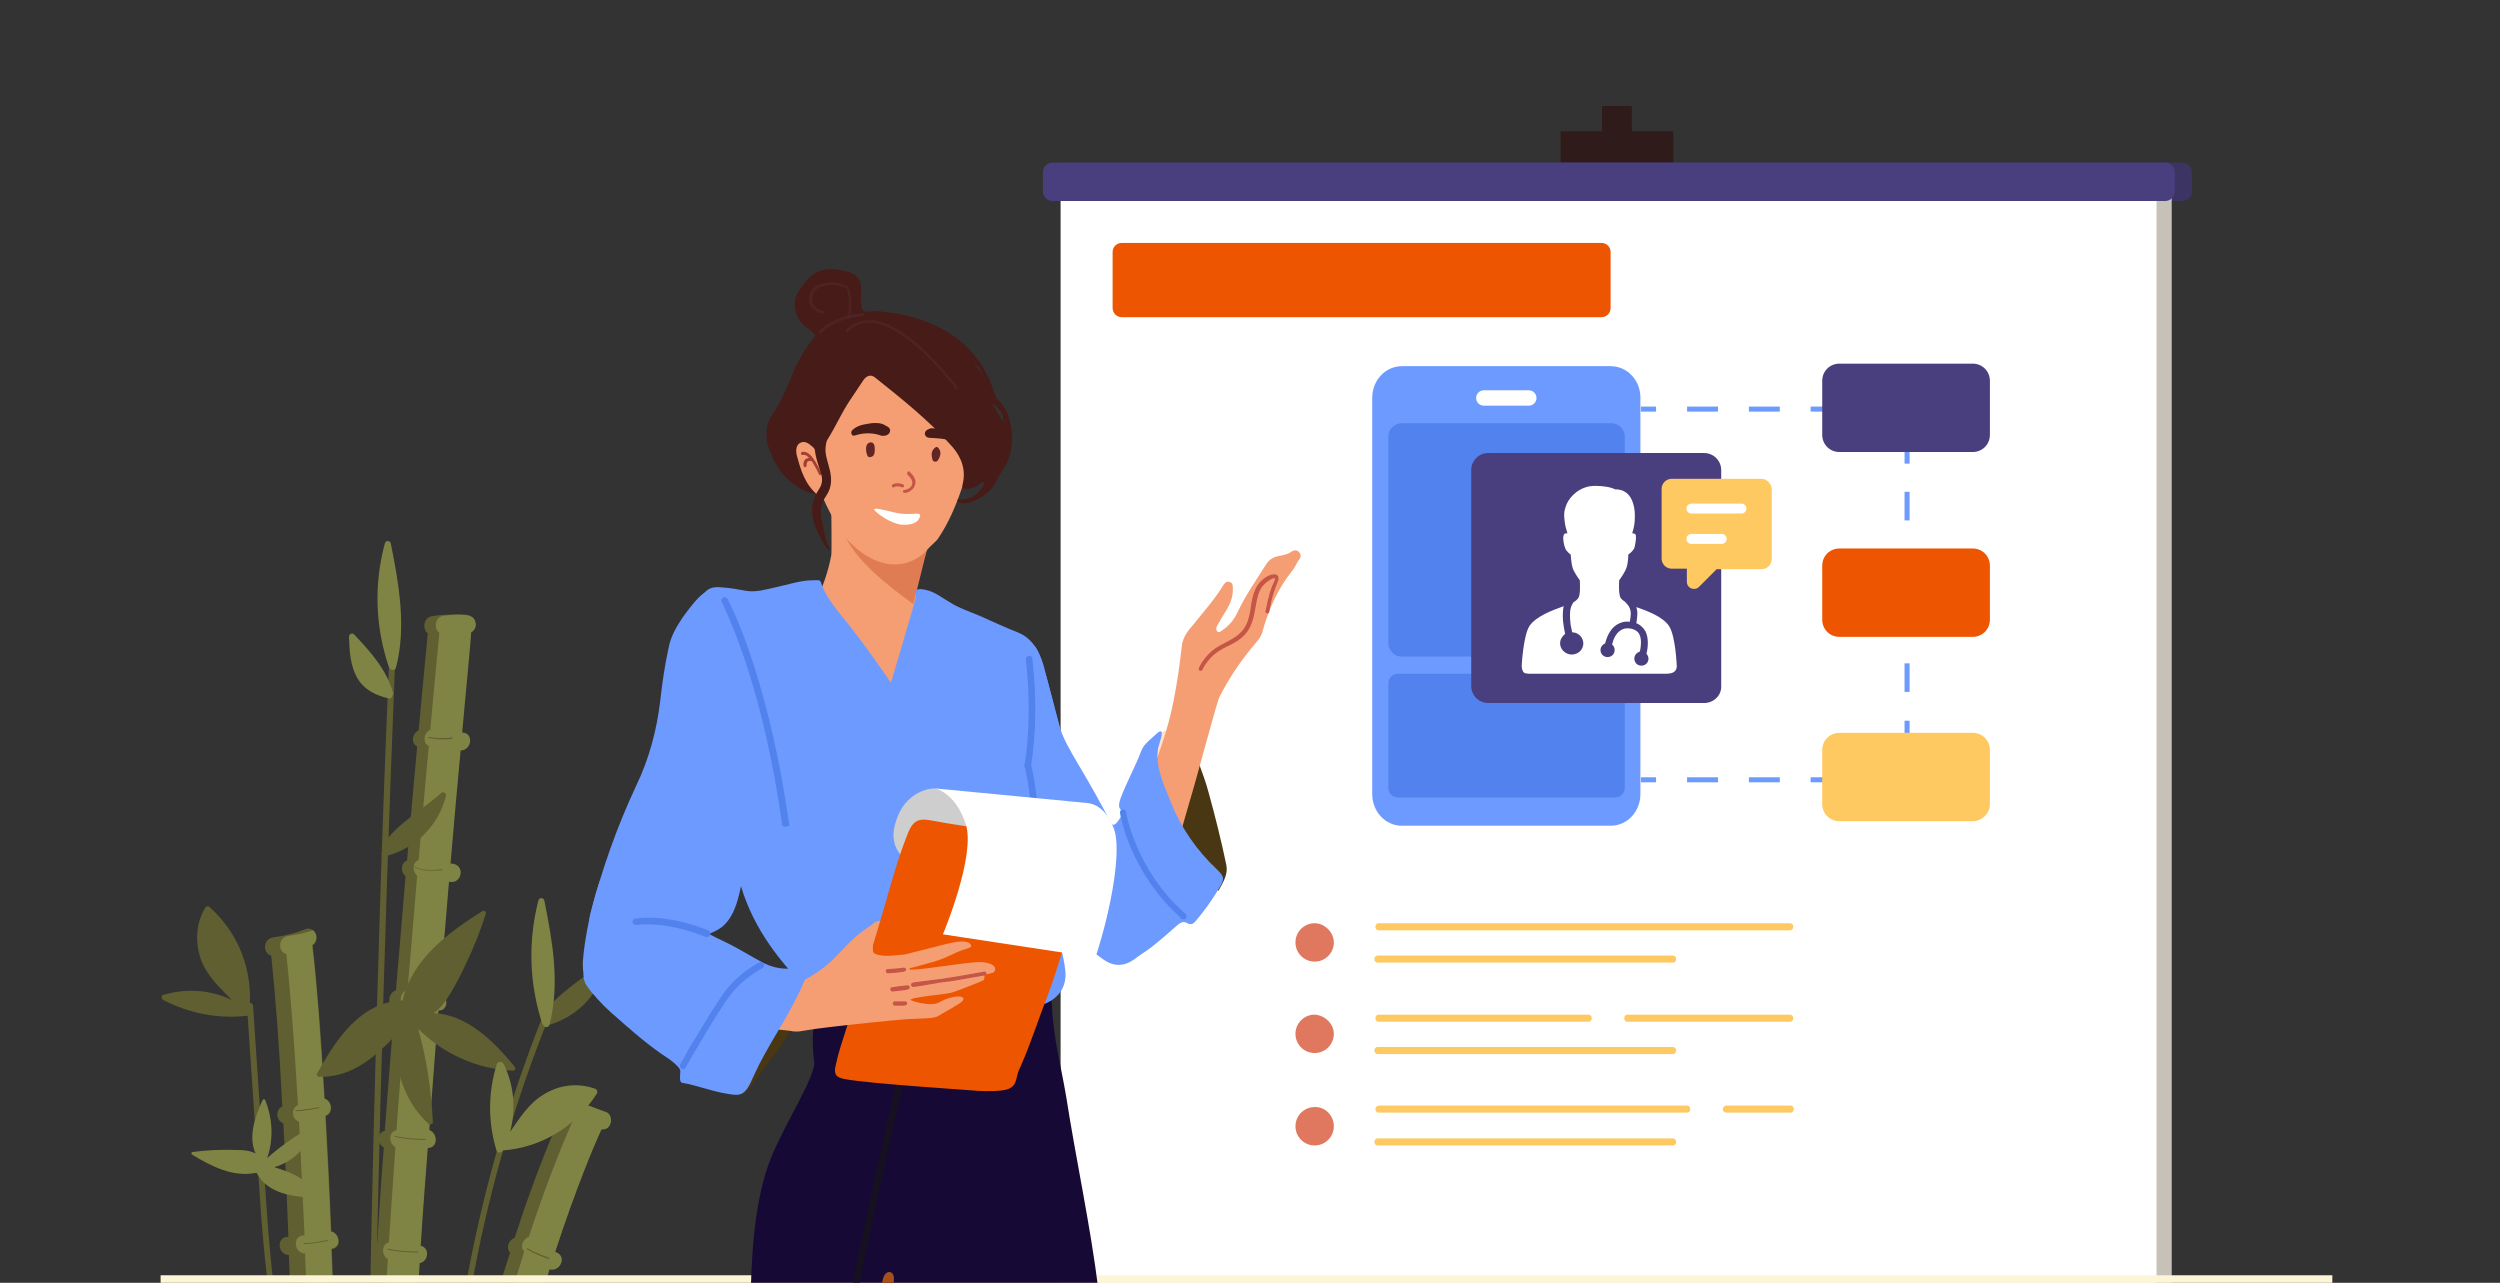 <?xml version="1.0" encoding="utf-8"?>
<!-- Generator: Adobe Illustrator 26.4.1, SVG Export Plug-In . SVG Version: 6.00 Build 0)  -->
<svg version="1.1" id="Layer_1" xmlns="http://www.w3.org/2000/svg" xmlns:xlink="http://www.w3.org/1999/xlink" x="0px" y="0px"
	 viewBox="0 0 495 254" style="enable-background:new 0 0 495 254;" xml:space="preserve">
<rect x="0" y="0" width="495" height="254" fill="#333333" stroke="none"/>
<style type="text/css">
	.st0{clip-path:url(#SVGID_00000074444006564627414200000016443665711075446154_);}
	.st1{clip-path:url(#SVGID_00000159451875810167276770000012656432104992463250_);}
	.st2{fill:#605F31;}
	.st3{fill:#7F8444;}
	.st4{fill:#2E1B1A;}
	.st5{fill:#3C3463;}
	.st6{fill:#C7C1B7;}
	.st7{fill:#FFFFFF;}
	.st8{fill:#4A3F7E;}
	.st9{fill:#ED5500;}
	.st10{fill:#FDF5D7;}
	.st11{fill:#F59E73;}
	.st12{fill:#E07C54;}
	.st13{fill:#170935;}
	.st14{fill:#A64F1A;}
	.st15{fill:#0E5C58;stroke:#161120;stroke-width:0.7;}
	.st16{fill:#6D9AFF;}
	.st17{fill:#6D9AFF;stroke:#5282ED;stroke-width:0.7;}
	.st18{fill:#493714;}
	.st19{fill:#FFE1C9;}
	.st20{fill:#C45547;stroke:#C45547;stroke-width:0.24;}
	.st21{fill:#B5845E;stroke:#F6B942;stroke-width:0.7;}
	.st22{fill:#CECECE;}
	.st23{fill:#4D2323;}
	.st24{fill:#471B17;}
	.st25{fill:#C45547;}
	.st26{fill:#632424;}
	.st27{fill:#A33F32;}
	.st28{fill:none;stroke:#FFFFFF;stroke-width:3.042;stroke-linecap:round;stroke-linejoin:round;stroke-miterlimit:10;}
	.st29{fill:#5282ED;}
	.st30{fill:#FFC961;}
	.st31{fill:none;stroke:#FFFFFF;stroke-width:1.973;stroke-linecap:round;stroke-linejoin:round;stroke-miterlimit:10;}
	.st32{fill:none;stroke:#6D9AFF;stroke-miterlimit:10;}
	.st33{fill:none;stroke:#6D9AFF;stroke-miterlimit:10;stroke-dasharray:6.119,6.119;}
	.st34{fill:none;stroke:#6D9AFF;stroke-miterlimit:10;stroke-dasharray:5.66,5.66;}
	.st35{fill:#DF785E;}
</style>
<g>
	<g>
		<g>
			<g>
				<defs>
					<rect id="SVGID_1_" width="494.5" height="254"/>
				</defs>
				<clipPath id="SVGID_00000099652566978677059470000006352376431098736831_">
					<use xlink:href="#SVGID_1_"  style="overflow:visible;"/>
				</clipPath>
				<g style="clip-path:url(#SVGID_00000099652566978677059470000006352376431098736831_);">
					<g>
						<g>
							<g>
								<g>
									<defs>
										<rect id="SVGID_00000062871218140397520230000001183478248146866820_" x="32" y="21" width="430.5" height="233"/>
									</defs>
									<clipPath id="SVGID_00000075156728940966528330000000353000389655263118_">
										<use xlink:href="#SVGID_00000062871218140397520230000001183478248146866820_"  style="overflow:visible;"/>
									</clipPath>
									<g style="clip-path:url(#SVGID_00000075156728940966528330000000353000389655263118_);">
										<path class="st2" d="M79.3,366.9L79.3,366.9c-0.5-10.5-0.5-23.7-0.1-38.5c2.1,0,2.7-3.2,0.5-3.5c-0.1,0-0.3,0-0.4,0
											c0.2-7.6,0.5-15.5,0.9-23.8h0.1c2.2-0.3,2.1-3.5,0-3.6c0.3-6.8,0.7-13.8,1.1-20.9h0.2c2.2,0.1,2-3.2,0-3.5
											c0.4-7.7,0.9-15.4,1.4-23.1c1.7-0.3,2.1-3,0.2-3.4c0.4-6.5,0.9-13,1.4-19.4c2.1,0,2-3,0.3-3.5c0.6-8.1,1.2-16.1,1.8-23.7
											c2.1,0,2-2.9,0.3-3.5c0.6-7.7,1.2-15.1,1.8-22c0.1,0,0.1,0,0.2,0c2.3,0.4,3-3.1,0.7-3.5c-0.2,0-0.4-0.1-0.6-0.1
											c0.7-8.3,1.4-15.9,2-22.4c2.1,0,2.7-3.3,0.5-3.5h-0.2c0.9-9.9,1.6-16.9,1.8-19.9c0.6-0.3,1-1.1,0.9-1.7
											c-0.1-1.1-0.9-1.6-1.9-1.7c-1.1-0.1-2.2-0.1-3.3,0l0,0c-1.1,0-2.2,0.1-3.3,0.3c-1.8,0.2-2,2.6-0.9,3.4
											c-0.3,3.5-1,10.1-1.8,19.2c-1.3,0.6-1.6,2.6-0.3,3.2c-0.6,6.6-1.3,14.2-2,22.6c-1.3,0.4-1.3,2.3-0.3,3.1
											c-0.6,7.1-1.2,14.6-1.9,22.6c-1.5,0.4-1.9,2.9-0.3,3.4c-0.6,7.9-1.3,16-1.9,24.4c-1.6,0.3-1.6,2.6-0.2,3.3
											c-0.5,6.2-0.9,12.5-1.3,18.9c-1.5,0.3-1.5,2.6-0.2,3.3c-0.5,7.7-1,15.4-1.4,23.1c-1.6,0.4-1.9,2.9-0.2,3.4
											c-0.4,7.5-0.8,14.9-1.2,22.2c-1.7,0.2-1.6,2.7-0.2,3.4c-0.4,7.8-0.6,15.4-0.9,22.7c-1.8,0.3-2.2,3.2-0.1,3.5l0,0
											c-0.4,15.3-0.4,29,0,39.8L79.3,366.9z"/>
										<path class="st3" d="M73.2,367.2l6.2-0.3c-0.5-10.5-0.5-23.7-0.1-38.4c2.1,0,2.7-3.2,0.5-3.5c-0.1,0-0.3,0-0.4,0
											c0.2-7.6,0.5-15.5,0.9-23.8h0.1c2.2-0.3,2.1-3.5,0-3.6c0.3-6.8,0.7-13.8,1.1-20.9h0.2c2.2,0.1,2-3.2,0-3.5
											c0.4-7.7,0.9-15.4,1.4-23.1c1.7-0.3,2.1-3,0.2-3.4c0.4-6.5,0.9-13,1.4-19.4c2.1,0,2-3,0.3-3.5c0.6-8.1,1.2-16.1,1.8-23.7
											c2.1,0,2-2.9,0.3-3.5c0.6-7.7,1.2-15.1,1.8-22c0.1,0,0.1,0,0.2,0c2.3,0.4,3-3.1,0.7-3.5c-0.2,0-0.4-0.1-0.6-0.1
											c0.7-8.3,1.4-15.9,2-22.4c2.1,0,2.7-3.3,0.5-3.5h-0.2c0.9-9.9,1.6-16.9,1.8-19.9c0.6-0.3,1-1.1,0.9-1.7
											c-0.1-1.1-0.9-1.6-1.9-1.7c-1.1-0.1-2.2-0.1-3.3,0l0,0c-0.4,0-0.7,0.1-1.1,0.1c-1.8,0.2-2.1,2.6-0.9,3.4
											c-0.3,3.5-1,10.1-1.8,19.2c-1.3,0.6-1.6,2.6-0.3,3.2c-0.6,6.6-1.3,14.2-2,22.6c-1.3,0.4-1.3,2.3-0.3,3.1
											c-0.6,7.1-1.2,14.6-1.9,22.6c-1.6,0.4-1.9,2.9-0.3,3.4c-0.6,7.9-1.3,16-1.9,24.4c-1.6,0.3-1.6,2.6-0.2,3.3
											c-0.4,6.2-0.9,12.5-1.3,18.9c-1.5,0.3-1.5,2.6-0.2,3.3c-0.5,7.7-1,15.4-1.5,23.1c-1.6,0.4-1.9,2.9-0.2,3.4
											c-0.4,7.5-0.8,14.9-1.2,22.2c-1.7,0.2-1.6,2.7-0.2,3.4c-0.4,7.8-0.6,15.4-0.9,22.7c-1.8,0.3-2.2,3.2-0.1,3.5l0,0
											C72.7,342.6,72.7,356.3,73.2,367.2z"/>
										<path class="st2" d="M60.1,345.1c0.3,14.6,0.4,24.2,0.4,24.5l8.4-0.1c0,0,0-0.1,0-0.2c0-1.9-0.2-11-0.4-24.3
											c0.2,0,0.3,0,0.4,0c2.3-0.4,2-3.9-0.2-3.6c-0.1,0-0.2,0-0.3,0c-0.1-6.4-0.3-13.6-0.5-21.3c1.7-0.7,1.5-3.3-0.1-3.5
											c-0.2-6.7-0.3-13.7-0.5-20.9c0.2,0,0.5-0.1,0.7-0.1c2.3-0.4,2-3.9-0.2-3.6c-0.2,0-0.4,0.1-0.5,0.1
											c-0.2-6.1-0.4-12.2-0.6-18.4c0.2,0,0.4-0.1,0.6-0.2c2.1-0.6,1.2-3.6-0.8-3.5c-0.3-7.6-0.5-15.3-0.8-22.7
											c0.1,0,0.1,0,0.2,0c1.9-0.5,1.3-3.1-0.3-3.4c-0.3-8-0.7-15.7-1.1-22.9c1.7-0.7,1.2-3-0.2-3.4c-0.7-12.2-1.5-22.8-2.4-30.4
											c1.1-0.7,1-2.2,0.2-2.9c-0.4-0.4-1-0.6-1.7-0.3c-2,0.8-4.1,1.3-6.3,1.6c-2.1,0.3-2.1,3.2-0.4,3.6
											c0.8,7.5,1.6,17.9,2.2,29.9c-1.4,0.6-1.3,2.8,0.2,3.3c0.4,7.1,0.7,14.6,1,22.5H57c-2.3,0-2.1,3.5,0.2,3.6
											c0.3,7.5,0.6,15.2,0.8,23c-0.9,0.7-0.8,2.2,0.1,2.9c0.2,6.4,0.4,12.8,0.6,19.1c-1.8,0.6-1.6,3.4,0.1,3.5
											c0.2,7.1,0.4,14,0.5,20.6c-2.1,0.2-1.9,3.4,0.1,3.5c0.2,7.4,0.3,14.4,0.4,20.5C58.4,342,58,344.8,60.1,345.1
											C60.1,345,60.1,345.1,60.1,345.1z"/>
										<path class="st3" d="M63.2,344.8c0.3,14.6,0.4,24.2,0.4,24.5l5.2-0.1c0-1.9-0.2-11-0.4-24.3c0.2,0,0.3,0,0.4,0
											c2.3-0.4,2-3.9-0.2-3.6c-0.1,0-0.2,0-0.3,0c-0.1-6.4-0.3-13.6-0.5-21.3c1.7-0.7,1.5-3.3-0.1-3.5
											c-0.2-6.7-0.3-13.7-0.5-20.9c0.2,0,0.5-0.1,0.7-0.1c2.3-0.4,2-3.9-0.2-3.6c-0.2,0-0.4,0.1-0.5,0.1
											c-0.2-6.1-0.4-12.2-0.6-18.4c0.2,0,0.4-0.1,0.6-0.2c2.1-0.6,1.2-3.6-0.8-3.5c-0.3-7.6-0.5-15.3-0.8-22.7
											c0.1,0,0.1,0,0.2,0c1.9-0.5,1.3-3.1-0.3-3.4c-0.3-8-0.7-15.7-1.1-22.9c1.7-0.7,1.2-3-0.2-3.4c-0.7-12.2-1.5-22.8-2.4-30.4
											c1.1-0.7,1-2.2,0.2-2.9c-1.6,0.5-3.2,0.9-4.9,1.1c-2.1,0.3-2.1,3.2-0.4,3.6c0.8,7.5,1.6,17.9,2.3,29.9
											c-1.4,0.6-1.3,2.8,0.2,3.3c0.4,7.1,0.7,14.6,1.1,22.5h-0.1c-2.3,0-2.1,3.5,0.2,3.6c0.3,7.5,0.6,15.2,0.8,23
											c-0.9,0.7-0.8,2.2,0.1,2.9c0.2,6.4,0.4,12.8,0.6,19.1c-1.8,0.6-1.6,3.4,0.1,3.5c0.2,7.1,0.4,14,0.5,20.6
											c-2.1,0.2-1.9,3.4,0.1,3.5c0.2,7.4,0.3,14.4,0.4,20.5C61.5,341.8,61.2,344.6,63.2,344.8L63.2,344.8z"/>
										<path class="st2" d="M81,366.5l8.3,0.4c0-0.1,0-0.2,0-0.3c0.4-9.1,1.1-17.8,1.9-26.2c2.2,0.3,2.9-3.1,0.6-3.5
											c-0.1,0-0.2,0-0.3-0.1c0.7-6.8,1.5-13.3,2.4-19.5c0.1,0,0.2,0.1,0.4,0.1c2.3,0.5,3-3,0.7-3.5c-0.2,0-0.4-0.1-0.5-0.1
											c0.9-6.2,2-12.2,3.1-17.8l0.7,0.1c2.3,0.3,3-3.2,0.7-3.5c-0.2,0-0.5,0-0.7-0.1c1.3-6.7,2.8-12.9,4.2-18.7
											c0.1,0,0.2,0.1,0.3,0.1c2.2,0.7,2.9-2.8,0.7-3.5h-0.1c1.8-7.1,3.7-13.5,5.4-19.1c2,0.6,3.5-2.4,1.4-3.3
											c-0.1-0.1-0.2-0.1-0.3-0.1c4.2-12.8,7.7-21.1,9.2-24.3c0.7,0,1.4-0.2,1.7-1c0.4-0.8,0.1-2.1-0.8-2.4
											c-1.8-0.7-3.6-1.3-5.4-2c-0.2-0.1-0.4-0.2-0.7-0.2c-0.9-0.3-1.9-0.1-2.4,0.8c-0.2,0.4-0.2,0.8-0.1,1.3
											c-1.6,3.5-5.3,12-9.5,25c-1.2,0.4-1.8,2-0.9,2.9c-1.9,5.8-3.8,12.4-5.7,19.8c-1.5,0-2,2.2-0.8,3.2
											c-1.6,6.4-3.2,13.3-4.7,20.8c-1.1,0.5-1.5,2.2-0.6,3c-1.1,5.5-2.1,11.3-3,17.4c-1.7,0.2-2.1,2.7-0.5,3.4
											c-0.9,6.5-1.8,13.2-2.5,20.2c-1.2,0.5-1.5,2.5-0.3,3.2C82.1,347.7,81.5,356.9,81,366.5z"/>
										<path class="st3" d="M83.8,366.3l5.5,0.3c0.4-9.1,1.1-17.8,1.9-26.2c2.2,0.3,2.9-3.1,0.6-3.5c-0.1,0-0.2,0-0.3-0.1
											c0.7-6.8,1.5-13.3,2.4-19.5c0.1,0,0.2,0.1,0.4,0.1c2.3,0.5,3-3,0.7-3.5c-0.2,0-0.4-0.1-0.5-0.1c0.9-6.2,2-12.2,3.1-17.8
											l0.7,0.1c2.3,0.3,3-3.2,0.7-3.5c-0.2,0-0.5,0-0.7-0.1c1.3-6.7,2.8-12.9,4.2-18.7c0.1,0,0.2,0.1,0.3,0.1
											c2.2,0.7,2.9-2.8,0.7-3.5h-0.1c1.8-7.1,3.7-13.5,5.4-19.1c2,0.6,3.5-2.4,1.4-3.3c-0.1-0.1-0.2-0.1-0.3-0.1
											c4.2-12.8,7.7-21.1,9.2-24.3c0.7,0.1,1.4-0.2,1.7-1c0.4-0.8,0.1-2.1-0.8-2.4c-1.8-0.7-3.6-1.3-5.4-2
											c-0.1,0.1-0.2,0.2-0.2,0.4c-0.2,0.4-0.2,0.8-0.1,1.3c-1.6,3.5-5.3,12-9.6,25c-1.2,0.4-1.8,2-0.9,2.9
											c-1.8,5.8-3.8,12.4-5.7,19.8c-1.5,0-2,2.2-0.8,3.2c-1.6,6.4-3.2,13.3-4.7,20.8c-1.1,0.5-1.5,2.2-0.6,3
											c-1.1,5.5-2.1,11.3-3,17.4c-1.6,0.2-2.1,2.7-0.5,3.4c-0.9,6.5-1.8,13.2-2.5,20.2c-1.2,0.5-1.5,2.5-0.3,3.2
											C85,347.5,84.3,356.7,83.8,366.3z"/>
										<path class="st2" d="M87.8,304c0-0.2,0.1-0.3,0.2-0.4c-0.2-35.3,6.6-70.3,19.7-103c0.3-0.7,1.4-0.2,1.1,0.5
											c-13.2,32.7-19.9,67.7-19.6,103c0,0.2-0.1,0.4-0.3,0.5c-1.8,18.3-3.2,36.5-4.4,54.8c0,0.8-1.2,0.8-1.2,0.1
											C84.6,341.1,86.1,322.5,87.8,304z"/>
										<path class="st2" d="M75.2,180.8c0.5-16.2,1.1-32.5,1.8-48.7c0-0.8,1.2-0.8,1.2-0.1c-2.3,57-3.8,114.1-4.5,171.1
											c-0.2,16.2-0.3,32.5-0.4,48.7c0,0.8-1.2,0.9-1.2,0.1C72.4,294.9,73.4,237.8,75.2,180.8z"/>
										<path class="st2" d="M58.7,300.5c-0.2-10.8-1.4-21.1-3.4-31.7c-2.1-10.8-3.2-21.6-3.9-32.6c-0.8-12.3-1.7-24.7-2.5-37
											c0-0.8,1.1-0.8,1.2-0.1c0.7,11,1.5,21.9,2.2,32.9c0.7,10.8,1.4,21.5,3.3,32.1c1.9,10.6,3.8,20.9,4.1,31.7
											c0.3,10.9,0.4,21.8,0.6,32.7c0.2,12.4,0.4,24.8,0.6,37.2c0,0.8-1.2,0.8-1.2,0.1C59.4,344.1,59.1,322.3,58.7,300.5z"/>
										<path class="st2" d="M85.7,222.1c-0.3-6.2-1.2-12.4-2.9-18.4c5,5,11.7,8,18.8,8.3c0.4,0,0.6-0.5,0.3-0.8
											c-4.1-5-9.4-10.3-16-10.6c1.8-1.3,3-3.4,4.1-5.3c2.5-4.6,4.6-9.4,6.2-14.4c0.1-0.4-0.3-0.7-0.7-0.5
											c-6.8,4.3-13.9,9.5-15.8,17.7c-8.4,0.3-13.2,7.8-16.9,14.4c-0.2,0.3,0,0.7,0.4,0.7c6.6,0.2,11.4-4.2,15.6-8.7
											c-1.1,6.6,1.1,13.4,6,18C85.2,222.7,85.8,222.6,85.7,222.1z"/>
										<path class="st3" d="M61.4,223.3c-3.1,1.7-5.9,3.7-8.5,6c1.3-3.7,1.1-7.8-0.4-11.5c-0.1-0.2-0.4-0.2-0.5,0
											c-1.5,3.3-2.9,7.2-1.4,10.6c-1.1-0.6-2.4-0.7-3.7-0.7c-2.9-0.1-5.9,0-8.8,0.4c-0.2,0-0.3,0.4-0.1,0.5
											c3.8,2.3,8.2,4.6,12.8,3.6c2.2,4.2,7.1,4.7,11.4,5c0.2,0,0.3-0.2,0.3-0.4c-1.5-3.4-4.9-4.7-8.2-5.7c3.6-1,6.5-3.8,7.6-7.4
											C61.8,223.5,61.6,223.2,61.4,223.3z"/>
										<path class="st2" d="M87.6,146.4c-0.8,0-1.8-0.1-2.8-0.3v-0.2c2.5,0.5,4.8,0.1,4.8,0.1v0.2
											C89.7,146.3,88.8,146.4,87.6,146.4z"/>
										<path class="st2" d="M85.3,172.4c-1.3,0-2.6-0.2-3.3-0.8l0.1-0.1c1.2,1.2,5.4,0.6,5.5,0.6v0.2
											C87.5,172.3,86.5,172.4,85.3,172.4z"/>
										<path class="st2" d="M86.1,198c-1,0-3.5-0.1-5.6-0.6v-0.2c2.7,0.7,6,0.6,6.1,0.6v0.2C86.6,198,86.4,198,86.1,198z"/>
										<path class="st2" d="M83.8,225.7c-1,0-3.5-0.1-5.6-0.6v-0.2c2.7,0.7,6,0.6,6.1,0.6v0.2C84.3,225.7,84.1,225.7,83.8,225.7z
											"/>
										<path class="st2" d="M82.3,248c-1,0-3.5-0.1-5.6-0.6v-0.2c2.7,0.7,6,0.6,6.1,0.6v0.2C82.8,248,82.6,248,82.3,248z"/>
										<path class="st2" d="M60.6,246.3c-0.1,0-0.3,0-0.4,0v-0.2c1.2,0.2,4.7-0.6,4.7-0.6v0.2C64.9,245.7,62.1,246.3,60.6,246.3z
											"/>
										<path class="st2" d="M58.9,220c-0.1,0-0.3,0-0.4,0v-0.2c1.2,0.1,4.7-0.6,4.7-0.6v0.2C63.2,219.4,60.3,220,58.9,220z"/>
										<path class="st2" d="M108.7,249.3c-0.1,0-3.4-1.2-4.4-2l0.1-0.2c1,0.8,4.3,1.9,4.4,2L108.7,249.3z"/>
										<path class="st2" d="M32.3,198c5.3,2.7,11,3.8,16.9,3.1c0.7-0.1,0.7-1,0.2-1.2c0.7-7.7-2.1-15.1-7.9-20.3
											c-0.3-0.3-0.7-0.2-0.9,0.2c-1.9,3.2-2,7-0.7,10.5c1.3,3.2,3.7,5.3,6,7.7c-4.2-2-8.9-2.4-13.6-1
											C31.9,197,31.9,197.7,32.3,198z"/>
										<path class="st3" d="M98.4,210.6c-1.8,5.7-1.8,11.5-0.1,17.2c0.2,0.6,1.1,0.5,1.2,0c7.7-0.6,14.5-4.7,18.7-11.3
											c0.2-0.3,0-0.8-0.3-0.9c-3.5-1.3-7.3-0.8-10.4,1.2c-2.9,1.8-4.6,4.6-6.5,7.3c1.2-4.5,0.8-9.2-1.3-13.5
											C99.3,210.1,98.6,210.2,98.4,210.6z"/>
										<path class="st3" d="M76.2,107.6c0.2-0.7,1.1-0.6,1.2,0.1c1.6,8.1,3.1,16.4,1,24.5c-0.2,0.6-1,0.6-1.2,0.1
											c-0.1-0.1-0.1-0.1-0.2-0.2C74.3,124.1,74,115.7,76.2,107.6z"/>
										<path class="st3" d="M70.9,134.5c1.4,2.2,3.6,3.2,6.1,3.8c0.4,0.1,0.8-0.4,0.7-0.7c0.1-0.1,0.2-0.3,0.1-0.5
											c-1.3-4.6-4.5-8.1-7.7-11.5c-0.4-0.4-1,0-1,0.5C69.2,128.8,69.3,131.9,70.9,134.5z"/>
										<path class="st2" d="M76.4,169.5c5.9-1.5,10.4-6,11.9-11.9c0.1-0.5-0.5-1-0.9-0.6c-3.9,3.4-8.5,5.9-11.6,10.2
											c-0.2,0.3-0.1,0.7,0.2,0.9c-0.1,0.2-0.2,0.4-0.4,0.6C75.3,169.1,75.9,169.6,76.4,169.5z"/>
										<path class="st2" d="M108.1,203.1c5.9-1.5,10.4-6,11.9-11.9c0.1-0.5-0.5-1-0.9-0.6c-3.9,3.4-8.5,5.9-11.6,10.2
											c-0.3,0.3-0.1,0.7,0.2,0.9c-0.1,0.2-0.2,0.4-0.4,0.6C107,202.8,107.6,203.2,108.1,203.1z"/>
										<path class="st3" d="M106.6,178.3c0.2-0.7,1.1-0.6,1.2,0.1c1.6,8.1,3.1,16.3,1,24.5c-0.2,0.6-1,0.6-1.2,0.1
											c-0.1-0.1-0.1-0.1-0.2-0.2C104.8,194.8,104.5,186.5,106.6,178.3z"/>
										<path class="st4" d="M323.1,70.1h-5.9V21h5.9V70.1z"/>
										<path class="st4" d="M331.3,32.3H309V26h22.3V32.3z"/>
										<path class="st5" d="M211.8,39.8h220.3c1,0,1.9-0.8,1.9-1.9v-3.8c0-1-0.8-1.9-1.9-1.9H211.8c-1,0-1.8,0.8-1.8,1.9v3.8
											C209.9,39,210.8,39.8,211.8,39.8z"/>
										<path class="st6" d="M216,293h214V36H216V293z"/>
										<path class="st7" d="M210,293h217V36H210V293z"/>
										<path class="st8" d="M208.4,39.8h220.3c1,0,1.9-0.8,1.9-1.9v-3.8c0-1-0.8-1.9-1.9-1.9H208.4c-1,0-1.9,0.8-1.9,1.9v3.8
											C206.5,39,207.4,39.8,208.4,39.8z"/>
										<path class="st9" d="M318.9,49.9V61c0,1-0.8,1.8-1.8,1.8h-95c-1,0-1.8-0.8-1.8-1.8V49.9c0-1,0.8-1.8,1.8-1.8h95
											C318.1,48.1,318.9,48.9,318.9,49.9z"/>
									</g>
								</g>
							</g>
						</g>
						<rect x="31.8" y="252.5" class="st10" width="430" height="1.5"/>
						<path class="st11" d="M165,120.1c1.3,0.7,2.2,0.9,3.4,0.5c2.9-0.9,5.9-1.4,9-1.8c0.7-0.1,0.9-0.4,0.6-0.9
							c-0.9-1.7,0.2-3.3,0.3-5c0-0.5,0.5-0.8,1-0.9c0.7-0.1,1.1,0.3,1.4,0.7c0.6,1,0.8,2.1,0.6,3.2c-0.3,2.4,1,3.6,2.8,4.7
							c4.6,2.9,9.6,4.9,15,5.8c3.4,0.6,4.9,2.8,4.9,6.1c0,1.2,0.6,2.2,0.6,3.5c-0.2,5-0.9,9.8-1.7,14.7c-1.3,7.9-2.8,15.7-4.7,23.4
							c-0.6,2.3-1.2,4.6-1.7,6.9c-0.4,1.8-1.8,3-2.4,4.6c-0.9,2.2-2.3,3.1-4.7,3.5c-5.1,0.8-10.1,1.6-15.3,1.5
							c-3.3-0.1-6.7-0.4-9.8-1.4c-3.1-1.1-5.5-3.1-7.7-5.5c-6.2-6.7-10.1-14.8-14.2-22.8c-3.6-7-5.2-14.6-6.7-22.2
							c-1.1-5.6,0-10.8,2.5-15.8c2-3.9,4.4-5.2,8.8-4.5c2.6,0.4,5.2,0.3,7.7,0.2c2.5-0.2,5.1-0.3,7.4-1.5c0.6-0.3,1.3-0.5,1.7-1
							c0.8-1.2,2-1.2,3.2-1.1c0.9,0.1,1.6,0.5,2,1.5s0.1,1.8-0.8,2.3C167.3,119.3,166.3,119.6,165,120.1z"/>
						<path class="st11" d="M186.3,92.1c-0.1,4.3-1,8.5-1.9,12.7c-1.3,6.1-3.2,12-4.9,18c-0.1,0.5-0.3,0.9-0.5,1.3s-0.7,0.9-1.2,0.6
							c-1.1-0.7-2.2,0-3.3,0c-3.3,0.2-6.6,0-9.6-1.4c-0.7-0.3-1.4-0.7-2.1-1.1c-1.8-0.9-2-1.5-1.2-3.3c1.4-2.9,2.4-5.8,3-9
							c0.1-0.7,0-8.8,0-9.5c0-3.5,2.4,1.2,4.5-1.2c3.2-3.6,6.7-6.9,10.8-9.6c0.8-0.5,1.5-1,2.4-1.4c2.1-1,4.1,0.3,4.1,2.5
							C186.3,91.3,186.3,91.7,186.3,92.1z"/>
						<path class="st12" d="M166.3,104.9c6.3,4.6,15.3,4.3,17.4,3.4c-0.7,2.4-2.4,9.8-2.9,11.3C167.9,110.3,168.4,107.1,166.3,104.9
							z"/>
						<path class="st13" d="M148.7,267.9c-0.3-14.3,0-28.7,3.9-38.5c2.8-7,9-16.4,8.6-19.2c-0.5-3.4-0.5-9.5,1.5-10.7
							c4.1-2.5,9-3.2,13.4-3.6c6.6-0.6,13.2-1.1,19.8-0.8c3.3,0.1,6.5,0.5,9.7,1c1.7,0.3,2.7,1.3,2.7,3.1c0.2,6.1,1.8,11.9,2.8,17.9
							c2,12.8,4.8,25.5,6.4,38.4c0.5,4.1,1.7,9.3-1.8,12.5C210.4,272.6,148.9,279.8,148.7,267.9z"/>
						<path class="st14" d="M176.8,252.3c-0.2-0.4-0.8-0.6-1.2-0.3c-0.2,0.1-0.3,0.3-0.5,0.5c-0.4,0.8-0.6,1.9-0.5,2.9
							c0.1,0.5,0.2,0.9,0.6,1.2c0.4,0.3,0.8,0.1,1.1-0.2c0.3-0.4,0.4-0.9,0.5-1.4C176.9,254.2,177.2,253,176.8,252.3z"/>
						<path class="st15" d="M166.6,271.7C166.5,271.7,166.5,271.7,166.6,271.7c-0.2,0-0.3-0.2-0.3-0.3c1.7-15.6,13.1-63.8,13.2-64
							c0.1-0.1,0.2-0.2,0.4-0.2c0.1,0.1,0.2,0.2,0.2,0.4c-0.1,0.5-11.5,48.3-13.2,63.9C166.8,271.6,166.7,271.7,166.6,271.7z"/>
						<path class="st16" d="M193.2,158c0-4.9,1.3-9.3,2.5-13.6c1.1-3.8,2.3-7.6,4.1-11.1c0.8-1.5,1.5-3.2,3.4-3.6
							c0.6-0.1,0.3-0.5,0.3-0.8c-0.1-0.5,0-0.9,0.5-1s1,0,1.2,0.5c0.6,1.1,1,2.3,1.3,3.4c1.3,3.9,2.1,7.9,3.2,11.8
							c0.8,2.7,2.2,5,3.6,7.4c2.5,4.2,4.9,8.4,7.1,12.8c0.4,0.8,0.9,1.6,1.3,2.4c0.5,0.9,1.1,1.6,2.3,1.1c0.5-0.2,0.7,0.1,0.9,0.5
							c1.2,2.7,3.1,4.9,4.3,7.5c2.6,5.5,1.4,9.4-3.1,13.5c-0.5,0.4-1.1,0.8-1.6,1.2c-2,1.4-4,1.4-6,0c-3.7-2.6-7.3-5.2-10.3-8.5
							c-2-2.2-3.9-4.6-5.3-7.3c-0.3-0.5-0.6-1.1-0.4-1.6c0.3-0.9-0.1-1.5-0.7-2.1c-1.8-1.9-3.4-4-4.9-6.2c-0.2-0.3-0.4-0.8-1-0.6
							c-1.4,0.4-2.1-0.4-2.4-1.5C193.3,160.6,193.1,159.2,193.2,158z"/>
						<path class="st16" d="M176.4,135.2c0,0,5.1-17,5-17.3c-0.4-1.4,0.6-1.4,1.9-1.1c1.9,0.4,3.4,1.7,5,2.6
							c1.8,1.1,3.7,1.7,5.6,2.5c2.5,1.1,5,2.3,7.6,3.3c3.3,1.3,4.7,4.6,5.4,7.6c0.8,3.2,3,11.2,3.2,12.1c0.1,0.5-6.3,14.7-5.9,18
							c0.4,2.6,0.7,5.1,1.2,7.6c0.9,4.6,2.5,8.9,3.6,13.4c0.7,2.7,1.6,5.3,1.9,8c0.4,2.7-0.7,5.1-3.1,6.4c-0.5,0.3-1.2,0.7-1.6,0.4
							c-1.1-0.9-2.7-1.2-3.2-2.7c-0.1-0.4-0.3-0.6-0.7-0.6c-5.2-0.4-10.3-0.3-15.5-0.1c-3.9,0.2-7.7,0.7-11.5,1.2
							c-2.2,0.3-4.4,1.1-6.6,1.5c-1.5,0.3-3.1,0.6-4.6,0.9c-0.9,0.2-1.6-0.5-2.1-0.9c-6.3-6-11.9-12.6-14.8-21
							c-0.9-2.7-1.6-5.5-2.5-8.2s-2.3-5.2-3.3-7.9c-1-2.5-1.5-5.2-2-7.8c-1-5.6-1.7-11.2-1.9-16.9c-0.2-5.8-0.4-12,1.4-17.6
							c0.7-2.1,2.1-2.5,4-2.3c1.6,0.1,3.3,0.4,4.9,0.7c1.9,0.3,3.9-0.3,5.7-0.7c2.4-0.5,5-1.4,7.4-1.4c1.2,0,1.5-0.2,1.7,0.6
							c0.6,1.9,2.3,4.3,3.5,5.8C171,127.1,176.4,135.2,176.4,135.2z"/>
						<path class="st16" d="M115.9,187.7c0-1.1,0.4-2,0.4-3c0.3-1.1,0.3-2.3,0.5-3.4c2.3-8.9,5.3-17.5,9.2-25.8
							c2.5-5.2,4-10.8,4.7-16.5c0.4-3.6,0.9-7.2,1.7-10.8c0.4-2.2,1.6-4.2,2.8-6c1.2-1.6,2.6-3.6,4.2-4.8c1.4-0.9,3.2-1.5,4.4-0.3
							c5.5,4.9,5.5,13.8,7.4,20.5c0.7,2.3,0.5,4.8,0.9,7.1c0.4,2.5,0.7,5,0.3,7.5c-0.3,1.9-1.6,3-1.9,4.9c-0.2,1-0.3,2.1-0.5,3.1
							c-0.8,4-1.6,8.1-2.6,12.1c-0.9,3.7-1.3,8.6-4.4,11.2c-0.8,0.6-1.7,1.1-2.7,1.4c-1.3,0.4-2.8,0.2-4.1,0.6
							c-0.5,0.2-1,0.5-1.5,0.8c-2.5,1.5-5.4,2.3-8.1,3.3c-1.5,0.5-2.9,1.2-4.5,1.2c-0.5,0-1,0-1.5,0.2c-1.1,0.5-3-0.3-3.5-1.3
							C116.8,189.1,115.9,188.4,115.9,187.7z"/>
						<path class="st17" d="M155.5,163.4c-0.1,0-0.3-0.1-0.3-0.2c-3.6-25.9-10.1-40.2-11.9-44c-0.1-0.1-0.1-0.2-0.1-0.2
							c-0.1-0.2,0-0.3,0.2-0.4c0.1,0,0.3,0,0.4,0.2c0,0,0,0.1,0.1,0.2c1.9,3.8,8.3,18.2,12,44.2
							C155.8,163.2,155.7,163.3,155.5,163.4L155.5,163.4z"/>
						<path class="st17" d="M203.5,151.9L203.5,151.9c-0.2,0-0.3-0.2-0.3-0.3c1-6.1,1.1-13.5,0.3-20.7c0-0.3,0-0.3,0-0.4
							c0-0.2,0.1-0.3,0.3-0.3s0.3,0.1,0.3,0.3c0,0,0,0.1,0,0.3c0.8,7.2,0.7,14.6-0.3,20.8C203.8,151.8,203.6,151.9,203.5,151.9z"/>
						<path class="st17" d="M208.4,181.6c-0.1,0-0.2-0.1-0.3-0.2l-3.1-11.7c0,0,0,0,0-0.1c-0.2-12.6-1.8-18-1.8-18
							c0-0.2,0-0.3,0.2-0.4c0.2,0,0.3,0,0.4,0.2c0,0.1,1.6,5.5,1.8,18.2l3.1,11.6C208.7,181.4,208.6,181.6,208.4,181.6L208.4,181.6z
							"/>
						<path class="st18" d="M144.7,215.1c2.1-1.6,3.8-3.6,5.3-5.9c2.3-3.4,4.7-6.8,6.5-10.5c0.2-0.4,0.5-0.9,0.8-1.2
							c0.5-0.4,1-0.7,1.7-0.2c0.6,0.5,0.8,1,0.4,1.7c-1.9,3.1-3.4,6.3-5.6,9.2c-1.6,2.1-3.1,4.2-4.7,6.3c-0.3,0.4-0.6,0.8-0.9,1.1
							c-1.6,1.6-0.9,1-5,0.7C143.3,216.4,144.7,215.3,144.7,215.1z"/>
						<path class="st19" d="M233.1,145.5c0.3,0.8,0-1.3-0.4-0.2c-0.5,1.5-1.4,2.6-2.4,3.7c-0.3,0.3-0.9,0.5-1.3,0.2
							c-0.6-0.4-2.6-0.4-2.5-1.1c0.8-1.1,2.8-3.8,5-3.3c0.4,0.1,0.7,0.9,0.7,0.2C232.4,145.1,232.9,145.5,233.1,145.5z"/>
						<path class="st18" d="M240.2,171.4c-1.6,1.2-3.3,0.8-4.1-0.9c-1.2-2.7-2.7-5.3-3.5-8.2c-0.1-0.3-0.3-0.6-0.2-0.8
							c0.6-1.2,1-2.7,1.8-3.6c1.7-2.1,2.1-3,1.1-5.5c-0.1-0.3-0.3-0.7-0.3-1c0-0.5,0.2-1.1,0.9-1.2c0.7-0.1,1.3,0.3,1.5,1
							c0.7,1.9,1.4,3.8,1.9,5.7c1.3,4.7,2.5,9.5,3.5,14.3c0.4,1.8-0.5,3.3-1.5,5.1c-0.2,0.4-0.6-1.2-1-1.4c-0.5-0.3-0.3-0.8-0.2-1.2
							C240.4,173,240.5,172.3,240.2,171.4z"/>
						<path class="st11" d="M220.1,185.6c-0.9-0.7-1.8-1.3-2.5-2.3c-2-2.9-2.2-5.7-0.2-8.8c1.9-3,3.9-6,5.3-9.3
							c1.7-3.7,3.4-7.4,4.9-11.2c2-5,3.8-10.1,4.8-15.4c0.7-3.5,1.2-7.1,1.6-10.7c0.2-1.9,1.4-3.2,2.5-4.5c1.9-2.4,3.9-4.6,5.5-7.2
							c0.3-0.5,0.7-1.2,1.4-1c0.8,0.2,0.7,1,0.7,1.6c0,1.4-0.5,2.7-1.2,3.9c-0.7,1.1-1.3,2.1-1.9,3.2c-0.2,0.3-0.3,0.8,0,1.1
							c0.4,0.4,0.7,0,1-0.2c1.4-0.9,2.4-2.2,3.1-3.7c1.5-3.2,3.6-6.2,5.5-9.2c0.6-1,1.4-1.6,2.6-1.8c0.8-0.2,1.7-0.3,2.4-0.8
							s1.3-0.4,1.7,0.1c0.5,0.7,0.1,1.2-0.3,1.7c-0.4,0.7-0.7,1.4-1.2,2c-2.9,3.6-4.7,7.8-5.9,12.2c-0.4,1.2-1.3,2-2,2.9
							c-2.5,3-4.6,6.2-6.4,9.7c-0.6,1.1-4.3,15.4-6.1,21.3c-1.3,4.4-2.4,8.9-4.1,13.2c-1,2.4-2,4.8-3,7.1c-0.5,1-1.1,1.8-2.2,2.3
							c-1.1,0.6-2.3,1.6-3,2.8c-0.5,0.8-1.4,0.3-1.9,0.8C220.6,185.6,220.3,185.6,220.1,185.6z"/>
						<path class="st20" d="M237.7,132.7h-0.1c-0.1-0.1-0.2-0.2-0.1-0.4c0-0.1,1.1-2.4,3.3-3.9c0.6-0.4,1.2-0.7,1.8-1
							c1.9-1,3.8-2,4.6-4.5c0.3-1,0.5-1.9,0.6-2.9c0.4-2.3,0.8-4.5,3.4-5.9c0.2-0.1,1-0.4,1.5-0.2c0.2,0.1,0.3,0.3,0.3,0.5
							c0.1,0.3-0.1,0.7-0.3,1.2c-0.3,0.8-1,2.4-1.5,5.5c0,0.2-0.2,0.3-0.3,0.2c-0.2,0-0.3-0.2-0.2-0.3c0.6-3.2,1.2-4.8,1.6-5.6
							c0.2-0.4,0.3-0.7,0.3-0.9v-0.1c-0.2-0.1-0.7,0-1,0.2c-2.4,1.3-2.7,3.2-3.1,5.5c-0.2,0.9-0.3,1.9-0.7,3c-0.9,2.8-3,3.9-4.9,4.8
							c-0.6,0.3-1.2,0.6-1.8,1c-2.1,1.4-3.1,3.6-3.1,3.6C237.9,132.7,237.8,132.7,237.7,132.7z"/>
						<path class="st16" d="M207.4,173c0-0.5,0-1.1,0.2-1.6c1.1-2.1,2.7-4,4.6-5.4c1.9-1.3,5.1-2.9,7.4-2.3c0.2,0,0.1-0.9,0.6-0.5
							c0.6,0.6,1.7-1.4,2-2c0.3-0.5-0.5-0.9-0.6-1.4c-0.1-0.6,0.1-1.2,0.3-1.8c1.2-3.2,2.9-6.2,4.1-9.4c0.6-1.5,2.1-2.4,3.2-3.5
							c0.2-0.1,0.3-0.3,0.6-0.3c0.7,0-0.4,2.8-0.5,3.3c-0.2,1.3-0.1,2.6,0.1,3.8c0.5,2.5,1.6,4.8,2.5,7.1c2,5,5.1,9.4,9,13.1
							c1.6,1.5,1.6,2,0.4,3.9c-1.3,2.2-2.8,4.3-4.5,6.3c-0.5,0.6-0.9,0.9-1.7,0.5c-0.8-0.5-1.4-0.1-2,0.4c-1.7,1.5-3.4,3-5.2,4.4
							c-1.3,1-3.2,2.2-4.8,2.7c-1.1,0.4-2,0.7-3.1,0c-0.5-0.3-0.8-0.7-1.2-1.1c-2.3-2.7-4.4-5.5-6.5-8.3c-1.1-1.4-2.2-2.8-3.4-4.2
							C208.3,175.8,207.3,174.6,207.4,173z"/>
						<path class="st21" d="M215.5,175.9L215.5,175.9c-0.2,0-0.3-0.2-0.3-0.3c0.6-4.5,3.6-10.4,3.8-10.6c0.1-0.1,0.2-0.2,0.4-0.1
							c0.1,0.1,0.2,0.2,0.1,0.4c0,0.1-3.1,6-3.7,10.5C215.8,175.8,215.6,175.9,215.5,175.9z"/>
						<path class="st17" d="M234.4,181.7c-0.1,0-0.1,0-0.2-0.1c-10.2-8.9-12.1-20.6-12.1-20.7c0-0.2,0.1-0.3,0.2-0.3
							c0.2,0,0.3,0.1,0.3,0.2c0,0.1,1.9,11.7,11.9,20.4c0.1,0.1,0.1,0.3,0,0.4C234.6,181.6,234.5,181.7,234.4,181.7z"/>
						<path class="st11" d="M175.5,184.9c0.1,0.7-0.2,1.3-0.6,1.8c-1,1.4-2.1,2.7-3.4,3.8c-0.7,0.6-1.6,1-2.4,0.4
							c-0.8-0.6-0.5-1.5-0.1-2.3c1-2,2.6-4.1,4-5.8c0.4-0.5,1.6-0.6,2.2-0.4C176,182.8,175.6,184.2,175.5,184.9z"/>
						<path class="st22" d="M185.1,156.1c0,0-6-0.1-7.9,7.2c-1.9,7.2,6.2,9.5,9.6,9.1c3.4-0.4,9-3.9,9-3.9l0.4-6.9l-2.8-2.7
							l-5.3-2.1L185.1,156.1z"/>
						<path class="st9" d="M199.7,215.6c-1.1,0.5-4.5,0.5-5.9,0.4c-3.6-0.3-21.2-1.4-26.3-2.3c-2-0.3-2.5-1-2-2.9
							c0.5-2.4,1.3-4.7,2-6.9c2.1-6.6,4.3-13.2,6.3-19.9c1.9-6.2,3.4-12.5,5.8-18.6c1.1-2.9,2.1-3.5,5.1-2.9
							c7.4,1.4,14.9,2.1,22.4,3.5c3.2,0.6,5,0.5,8.2,1.6c1.3,0.4,1.6,1.5,1.1,2.7c-1,2.5-1.4,5.2-2.5,7.7c-2.7,6.4-4,12.7-6.5,19.2
							c-1.8,4.6-3.3,9.4-5.3,13.9C201,213.1,201.6,214.8,199.7,215.6z"/>
						<path class="st7" d="M185.1,156.1l30.2,2.9c2.7,0.3,4.4,2.7,5.3,5.2c1.4,4-0.3,14.9-3.7,25.4l-30.2-4.6c0,0,6.6-15.7,4.5-21.9
							C189.1,156.8,185.1,156.1,185.1,156.1z"/>
						<path class="st11" d="M186.1,198.4c2.4-1.4,5.6-1.5,4.4-0.1c-0.4,0.4-4.3,2.6-4.8,2.9c-0.8,0.4-1.6,0.4-4,0.5
							c-3.1,0.1-5.5,0.4-8.6,0.7c-3.8,0.4-7.7,0.8-11.5,1.3c-0.9,0.1-1.7,0.3-2.6,0.4c-0.9,0.2-1.7,0.2-2.6,0
							c-2.3-0.3-4.6-0.4-6.9-0.6c-0.3,0-0.8,0.1-0.9-0.3c-0.2-0.4,0.3-0.4,0.5-0.6c0.1-0.2,0.2-0.4,0.3-0.6c0.5-2,1.7-3.6,2.9-5.2
							c1.1-1.3,2.5-1.7,4-1.9c0.9-0.2,1.7-0.2,2.5-0.6c2.1-1.1,4.1-2.4,5.9-4.1c1.8-1.7,3.4-3.7,5.4-5.3c1.1-0.8,2.2-1.7,3.5-2.3
							c0.2-0.1,0.6-0.2,0.4,0.1c-0.2,0.7-0.2,1.3-0.6,1.9c-0.5,0.8-0.7,3.2-0.5,3.9c0.2,0.6,2.2,0.9,4,0.7c2.9-0.3,1.4,0,4.2-0.7
							c1.9-0.5,4.4-1.1,6.3-1.6c1.3-0.3,4.6-1.1,4.9,0.4c0.1,0.3-1,0.6-1.7,0.8c-2.2,0.8-3.5,1.8-6.7,2.6c-0.7,0.2-2.5,0.7-3.7,1
							c-0.2,0-0.1,0.3,0,0.3c3.2,0,11.5-1.6,14.1-1.5c3.3,0.2,3,1.8,2.3,2.1c0,0-0.8,0.2-1.6,0.4c-0.2,0.1,0.1,0.8-0.3,1.1
							c-0.3,0.2-4.6,1.9-6.1,2.4c-1.2,0.4-8.3,0.9-8.3,1.5C180.3,198.1,184.3,199.5,186.1,198.4z"/>
						<path class="st20" d="M175.8,192.6c-0.1,0-0.3-0.1-0.3-0.3s0.1-0.3,0.3-0.3c1.4-0.1,2.9-0.2,3.1-0.3c0.1,0,0.3,0,0.4,0.2
							c0,0.1,0,0.3-0.2,0.3C178.9,192.4,177,192.5,175.8,192.6L175.8,192.6z"/>
						<path class="st20" d="M176.7,196.2c-0.1,0-0.3-0.1-0.3-0.3s0.1-0.3,0.2-0.3c0.5-0.1,2.9-0.4,3.1-0.4c0.2,0,0.3,0.1,0.3,0.3
							s-0.1,0.3-0.3,0.3C179.6,195.9,177.8,196.1,176.7,196.2L176.7,196.2z"/>
						<path class="st20" d="M178.5,199c-0.5,0-1.2,0-1.3,0c-0.2,0-0.3-0.1-0.3-0.3s0.1-0.3,0.3-0.3c0.6,0,1.8,0,2,0s0.3,0.1,0.3,0.2
							c0,0.2-0.1,0.3-0.2,0.3C179.1,199,178.8,199,178.5,199z"/>
						<path class="st16" d="M115.4,190.5c0.3-4.6,1.7-11.1,3.2-15.6c1.2-3.6,3.9-2.4,7.7-0.8c1.2,0.5,2.5,1,3.7,1.3
							c2.3,0.6,3.9,2.4,5.9,3.5c0.4,0.2,0.5,0.7,0.6,1.1c0.2,1.1,0.5,2.1,1.2,3c0.7,1,1.7,1.5,2.8,2c1.7,0.9,3.4,1.6,5,2.5
							c1.7,0.9,3.3,1.9,5,2.8c1.2,0.7,2.5,1.2,3.9,1.4c0.7,0.1,1.4,0.1,2.1,0.1c0.7-0.1,1.3-0.3,2-0.2c1.3,0.2,1.3,1.3,0.9,2.3
							c-2.4,5.9-6.1,11.1-9,16.7c-0.6,1.2-1.2,2.5-1.8,3.8c-1.4,2.9-2.6,2.5-5,2.1c-2.9-0.5-5.6-1.6-8.5-2.1
							c-0.7-0.1-0.4-1.5-0.4-2.3c0-0.6-0.8-1.2-1.2-1.6c-0.8-0.7-1.6-1.2-2.5-1.8c-3.6-2.5-6.8-5.4-10.1-8.3
							c-0.9-0.8-1.8-1.7-2.6-2.6c-0.8-0.9-1.6-1.8-2.3-2.9c-0.4-0.7-0.5-1.6-0.5-2.4C115.4,191.9,115.4,191.2,115.4,190.5z"/>
						<path class="st17" d="M140,185.2h-0.1c-0.1,0-7.2-3.2-14-2.4c-0.2,0-0.3-0.1-0.3-0.3s0.1-0.3,0.3-0.3c7-0.9,14.2,2.4,14.3,2.4
							c0.1,0.1,0.2,0.2,0.1,0.4C140.3,185.1,140.1,185.2,140,185.2z"/>
						<path class="st17" d="M135.3,211.4c-0.1,0-0.2-0.1-0.3-0.2c-0.1-0.2-0.1-0.2,1-2.1c0.4-0.8,1.3-2.3,2.5-4.2
							c1.7-2.9,4.1-6.8,5.5-8.6c2.8-3.6,6.4-5.4,6.5-5.4c0.1-0.1,0.3,0,0.4,0.1c0.1,0.1,0,0.3-0.1,0.4c0,0-3.6,1.8-6.3,5.2
							s-8.7,14-9,14.5c0,0.1-0.1,0.1-0.1,0.2C135.3,211.4,135.3,211.4,135.3,211.4z"/>
						<path class="st23" d="M186.7,85.8h-0.1c-1.4-0.6-5.3-4.6-5.4-4.8c-0.1-0.1-0.1-0.3,0-0.4s0.3-0.1,0.4,0c0,0,3.9,4.1,5.3,4.6
							c0.1,0.1,0.2,0.2,0.1,0.4C186.9,85.8,186.8,85.8,186.7,85.8z"/>
						<path class="st24" d="M176.2,64.6c0.5-0.1,1.2-0.3,1.2-1c0-0.8-0.6-0.7-1.2-0.7c-0.1,0-0.3,0-0.3-0.1c-0.7-1.6-3-1.2-4.1-1.1
							c-0.6,0.1-1.2-0.1-1.3-1.4c-0.1-1,0-2.1,0-3.2c0-1.7-0.8-2.7-2.4-3.2c-5.2-1.6-7.7,0-10.1,4c-1.4,2.4-0.4,5.6,1.9,7.1
							c1.5,1,2.5,2.4,2.3,4.4C162.2,70.1,174.1,65.1,176.2,64.6z"/>
						<path class="st23" d="M168.1,62.8c0.1,0,0.3-0.1,0.3-0.3c0.1-0.5,0.5-5-0.8-5.9c-0.9-0.6-3.4-1-5.3-0.3
							c-1.1,0.4-1.8,1.1-2,2.1c-0.2,0.9-0.1,1.7,0.3,2.3c0.8,1.2,2.3,1.4,2.4,1.4c0.2,0,0.3-0.1,0.3-0.2c0-0.2-0.1-0.3-0.2-0.3
							c0,0-1.4-0.2-2-1.2c-0.3-0.5-0.4-1.1-0.2-1.9c0.2-0.8,0.8-1.4,1.7-1.7c1.8-0.7,4.2-0.2,4.8,0.2c0.8,0.5,0.8,3.6,0.6,5.4
							C167.7,62.7,167.9,62.8,168.1,62.8C168,62.8,168,62.8,168.1,62.8z"/>
						<path class="st11" d="M192.2,87.3c-0.1-1.2-0.2-2.5-0.3-3.7c-0.7-1.1-0.8-2.4-1-3.6c-1.4-8.5-11-12.6-16.9-11.3
							c-2.7,0.6-5.4,1.2-7.4,3.2c-4.4,4.3-6.2,9.6-6.1,15.7c0.1,6.3,2.5,11.9,5.7,17.2c2.1,3.5,9.8,10.6,16.8,4.7
							c0.2-0.2,0.7-0.8,1.2-1.3c0.6-0.6,1.3-1.2,1.5-1.5c2.3-3.4,3.8-7.1,5.1-11.1c0.8-2.4,1.1-4.7,1-7.2
							C191.8,88.2,191.5,87.6,192.2,87.3z"/>
						<path class="st25" d="M180.1,93.4c0.7,0.7,1.4,1.5,1.1,2.5c-0.1,0.5-0.4,0.9-0.8,1.2c-0.4,0.3-0.8,0.5-1.3,0.5
							c-0.1,0-0.2,0-0.2-0.1c-0.1-0.1-0.1-0.1-0.1-0.2s0-0.2,0.1-0.2c0-0.1,0.1-0.1,0.2-0.1c0.3,0,0.6-0.2,0.9-0.3
							c0.3-0.2,0.5-0.5,0.6-0.8c0.2-0.8-0.4-1.4-0.9-1.9C179.4,93.7,179.8,93.1,180.1,93.4z"/>
						<path class="st25" d="M178.6,96.5c-0.3-0.1-0.5-0.2-0.8-0.2s-0.6,0-0.8,0.2c-0.1,0-0.2,0-0.2,0c-0.1,0-0.1-0.1-0.2-0.2
							c0-0.1,0-0.2,0-0.2c0-0.1,0.1-0.1,0.1-0.2c0.7-0.3,1.4-0.3,2.1,0c0.1,0,0.1,0.1,0.2,0.2c0,0.1,0,0.2,0,0.2
							c0,0.1-0.1,0.1-0.2,0.2C178.8,96.5,178.7,96.5,178.6,96.5z"/>
						<path class="st24" d="M172.5,83.8c-1.2,0.2-2.3,0.3-3.3,1c-0.4,0.3-0.8,0.6-0.6,1.1c0.2,0.6,0.7,0.3,1.1,0.2
							c1.4-0.4,2.9-0.4,4.3,0c0.3,0.1,0.5,0.2,0.8,0.2c0.6,0,1.2-0.2,1.4-0.8c0.2-0.6-0.3-1-0.8-1.2
							C174.5,83.7,173.5,83.7,172.5,83.8z"/>
						<path class="st24" d="M190,87.9c-0.2-0.7-2.1-2.6-3.9-2.9c-1.8-0.3-1.7-0.3-2.5,0.1c-0.4,0.2-0.6,0.7-0.4,1.1
							c0.2,0.4,0.6,0.5,1,0.5C186.1,86.8,188.1,86.9,190,87.9z"/>
						<path class="st24" d="M195.4,97.7c1.5-1.1,2.1-3.2,3.2-4.7c2.7-3.6,2.2-10.8-0.7-13.5c-0.6-0.5-0.9-1.2-1.1-1.9
							c-1.6-5.1-4.6-9-9.1-11.8c-3.8-2.3-7.9-3.5-12.2-4c-2.1-0.3-5.4,0.3-7.4,1c-1.4,0.5-1.5,1.4-2.9,2c-0.4,0.2-0.8,0.5-1.3,0.2
							s-0.9,0.1-1.3,0.4c-1.5,1.1-2.4,2.7-3.4,4.2c-0.9,1.5-1.8,3.1-2.4,4.8c-1.1,2.6-2.2,5.2-3.8,7.6c-1.5,2.2-1.6,4.6-0.6,7.2
							c1.4,3.7,3.7,6.7,7.5,8.2c1.1,0.5,2.3,0.5,3.5,0.3c0.3-0.1,0.7-0.1,0.7-0.5c0-0.5-0.4-0.4-0.7-0.4c-1.4,0.1-1.5-0.6-1.7-1.8
							c-0.2-1.6,0.1-3.1,0-4.7c0-0.2,0.1-0.4,0.2-0.6c2.6-3,4-6.7,6.1-10c1-1.5,2-3,3-4.5c0.6-0.8,1.4-1.1,2.2-0.5
							c5.4,4.3,10.8,8.6,15.4,13.8c1.8,2.1,2.7,4.6,2,7.4c-0.4,1.6,2.3,0.7,2.9,0.3c0.4-0.3,0.8-0.7,1.2-0.7c0.2,0,0.3,0.1,0.2,0.3
							c-0.2,0.5-0.6,0.9-0.9,1.3c-0.8,1.2-2,1.6-3.4,1.8c-0.2,0-0.7-0.1-0.9,0C189,99.4,191.2,100.8,195.4,97.7z M193,72.2
							c-0.4-0.4,0.5,0.1,0.7,0.4c0.3,0.4,0.5,0.9,0.7,1.4c0.2,0.4,0.7,0.8,0.8,1.2C195.4,75.7,193.7,72.8,193,72.2z M196.6,79.9
							c0.9,0.7,2.3,2.1,2,3.4C198.6,83.6,196.1,79.5,196.6,79.9z"/>
						<path class="st23" d="M189.3,77.1c0.1,0,0.1,0,0.2-0.1c0.1-0.1,0.1-0.3,0-0.4c0,0-0.1-0.1-0.1-0.2c-2.9-3.7-10.3-12.5-16.8-13
							c-2-0.1-3.7,0.5-5.1,1.9c-0.1,0.1-0.1,0.3,0,0.4s0.3,0.1,0.4,0c1.3-1.3,2.9-1.9,4.7-1.8c6.4,0.5,14.1,9.9,16.4,12.7
							c0,0.4,0,0.4,0,0.5C189.1,77.1,189.2,77.1,189.3,77.1z"/>
						<path class="st23" d="M162.3,66.1c0.1,0,0.1,0,0.2-0.1c1.7-1.6,3.9-2.5,5.4-2.9c1.6-0.4,2.9-0.5,2.9-0.5
							c0.2,0,0.3-0.1,0.3-0.3S171,62,170.8,62c-0.1,0-1.3,0.1-3,0.5c-1.6,0.4-3.8,1.3-5.6,3c-0.1,0.1-0.1,0.3,0,0.4
							C162.2,66.1,162.2,66.1,162.3,66.1z"/>
						<path class="st26" d="M184.5,90.4c0.1,0.4,0.1,1,0.6,1c0.5,0.1,0.7-0.4,0.9-0.8c0.3-0.7,0.3-1.3-0.2-1.9
							c-0.2-0.2-0.4-0.3-0.6-0.1C184.5,89.1,184.4,89.8,184.5,90.4z"/>
						<path class="st26" d="M171.5,89.2c0,0.3,0.1,0.6,0.2,0.9c0.1,0.3,0.3,0.5,0.6,0.4c0.9-0.1,0.9-0.9,0.9-1.6
							c0-0.6-0.1-1.4-0.9-1.3C171.6,87.7,171.4,88.5,171.5,89.2z"/>
						<path class="st7" d="M173.1,100.9c-0.2-0.5,2.4,0.2,2.9,0.3c2.6,0.7,3.3,0.6,5.6,0.5c0.4,0,0.8,0.2,0.5,0.7
							c-0.1,0.3-0.5,1.6-3.4,1.5C176.6,103.8,173.4,101.6,173.1,100.9z"/>
						<path class="st11" d="M157.7,89.9c0.8,3,1.6,6,4.3,8.2c0.8,0.6,1,1,1.7,0.7c0.8-0.3,0.6-1.2,0.5-1.8c-0.2-2.4-1.2-4.5-2.2-6.6
							c-0.4-0.7-0.5-1.5-1.2-2c-0.7-0.6-1.4-1.2-2.4-0.7C157.6,88.2,157.6,89.1,157.7,89.9z"/>
						<path class="st27" d="M162.4,94.1C162.4,94.1,162.5,94.1,162.4,94.1c0.2-0.1,0.3-0.2,0.2-0.4c0-0.1-0.8-1.9-1.7-3.1
							c-0.7-0.9-1.5-1.3-2.1-1.1c-0.2,0-0.2,0.2-0.2,0.4c0,0.1,0.2,0.2,0.4,0.2c0.5-0.2,1.1,0.4,1.5,0.9c0.9,1.2,1.7,3,1.7,3
							C162.2,94,162.3,94.1,162.4,94.1z"/>
						<path class="st27" d="M159.4,92.5c0.2,0,0.3-0.1,0.3-0.3c0-0.4,0.1-0.7,0.2-0.8c0.2-0.1,0.4-0.2,0.7-0.1h0.1
							c0.2,0,0.3-0.1,0.3-0.3c0-0.1-0.1-0.2-0.3-0.3c-0.5-0.1-0.9,0-1.2,0.2c-0.3,0.3-0.5,0.7-0.4,1.3
							C159.1,92.3,159.2,92.5,159.4,92.5L159.4,92.5z"/>
						<path class="st24" d="M161.3,88.6c0.1,1.8,0.7,3.3,1.3,5.3c0.3,1,0.2,2-0.4,2.9c-1.9,2.8-1.7,5.7-0.3,8.6c0.5,1,1,1.9,1.6,2.9
							c0.2,0.4,0.9,0.7,1,0.6c0-0.1-0.2-0.3-0.4-0.7c-0.8-1.3-0.9-3.2-1.3-4.7c-0.5-1.8-0.4-3.6,0.7-5.2c1.4-2,1.2-3.9,0.6-6
							c-0.7-2.6-0.9-3-0.3-5.6c0.1-0.5,0.8-0.1,0.3-0.3c-0.6-0.3-1.4,0.8-1.7,1.3C161.4,88.9,161.2,87.1,161.3,88.6z"/>
						<path class="st20" d="M180.8,195.3c-0.1,0-0.2-0.1-0.3-0.2c0-0.2,0-0.3,0.2-0.4c0.2-0.1,1.4-0.2,4.4-0.6
							c0.9-0.1,1.8-0.2,2.8-0.4c1-0.1,6.9-1.2,7-1.2c0.2,0,0.3,0.1,0.3,0.2c0,0.2-0.1,0.3-0.2,0.3c-0.2,0-6,1.1-7,1.2
							c-0.9,0.1-1.9,0.2-2.8,0.4C183,195,181,195.3,180.8,195.3L180.8,195.3z"/>
					</g>
				</g>
			</g>
		</g>
	</g>
</g>
<g>
	<path class="st16" d="M324.8,78.7v78.5c0,3.5-2.6,6.3-5.9,6.3h-41.3c-3.3,0-5.9-2.8-5.9-6.3V78.8c0-3.5,2.6-6.3,5.9-6.3h41.3
		C322.2,72.5,324.8,75.3,324.8,78.7"/>
	<line class="st28" x1="293.8" y1="78.8" x2="302.7" y2="78.8"/>
</g>
<path class="st29" d="M319.1,130h-41.6c-1.4,0-2.6-1.2-2.6-2.6V86.4c0-1.4,1.2-2.6,2.6-2.6h41.6c1.4,0,2.6,1.2,2.6,2.6v40.9
	C321.7,128.8,320.5,130,319.1,130z"/>
<path class="st29" d="M319.8,157.9h-43c-1,0-1.9-0.8-1.9-1.9v-20.7c0-1,0.8-1.9,1.9-1.9h43c1,0,1.9,0.8,1.9,1.9V156
	C321.7,157,320.9,157.9,319.8,157.9z"/>
<path class="st8" d="M337.4,139.2h-42.7c-1.9,0-3.4-1.5-3.4-3.4V93.1c0-1.9,1.5-3.4,3.4-3.4h42.7c1.9,0,3.4,1.5,3.4,3.4v42.7
	C340.9,137.7,339.3,139.2,337.4,139.2z"/>
<g>
	<path class="st30" d="M348.7,94.8H331c-1.1,0-2,0.9-2,2v13.8c0,1.1,0.9,2,2,2h3v2.6c0,0.8,0.6,1.4,1.4,1.4c0.4,0,0.7-0.1,1-0.4
		l3.5-3.5h8.9c1.1,0,2-0.9,2-2V96.8C350.7,95.7,349.8,94.8,348.7,94.8z"/>
	<line class="st31" x1="334.9" y1="100.7" x2="344.8" y2="100.7"/>
	<line class="st31" x1="334.9" y1="106.7" x2="340.9" y2="106.7"/>
</g>
<path class="st7" d="M303.2,133.4c2.3,0,8,0,13.4,0c5.4,0,11.1,0,13.4,0c0.7,0,1.3-0.2,1.5-0.4c0.3-0.2,0.5-0.6,0.5-1.1
	c0,0-0.2-5.8-1.5-7.9c-1.2-1.9-4.5-3.1-6.5-3.8c0.1,0.4,0.2,0.8,0.2,1.2c0,0.6-0.1,1.4-0.2,2c0.8,0.3,1.4,0.9,1.8,1.6
	c0.7,1.4,0.5,3.3,0.2,4.4c0.2,0.3,0.4,0.6,0.4,1c0,0.8-0.6,1.4-1.4,1.4c-0.8,0-1.4-0.6-1.4-1.4c0-0.7,0.5-1.2,1.1-1.4
	c0.2-0.9,0.4-2.4-0.1-3.4c-0.3-0.6-0.8-0.9-1.5-1.1c-0.9-0.2-1.6-0.1-2.2,0.3c-1,0.6-1.5,1.9-1.7,2.8c0.3,0.3,0.5,0.6,0.5,1.1
	c0,0.8-0.6,1.4-1.4,1.4c-0.8,0-1.4-0.6-1.4-1.4c0-0.6,0.4-1.1,0.9-1.3c0.3-1.1,0.9-2.8,2.3-3.7c0.8-0.5,1.6-0.7,2.6-0.6
	c0.1-0.5,0.2-1.2,0.2-1.6c0-1.5-1.1-2.2-1.1-2.3l0,0c-0.4-0.3-0.7-0.5-0.9-0.8c-0.5-0.7-0.3-3.5-0.3-3.5s1.1-1.5,1.4-2.4
	c0.4-0.9,0.4-2.7,0.4-2.7s0.9-0.6,1.2-1.3c0.2-0.7,0.4-2,0.3-2.5c-0.1-0.4-0.5-0.4-0.7-0.4c0,0,0,0,0-0.1c0.4-1.3,0.5-2,0.5-3.4
	c0-2.5-0.9-4.2-2.1-4.8c-0.9-0.5-1.8-0.4-1.8-0.4c-0.9-0.5-2.6-0.7-4-0.7c-2.9,0-4.9,2-5.6,3.6c-0.5,1.2-0.6,2-0.4,3.4
	c0.1,0.9,0.3,1.6,0.5,2.2c0,0.1,0,0.1,0.1,0.2c-0.2,0-0.7-0.1-0.8,0.4c-0.2,0.5,0,1.8,0.3,2.5c0.2,0.7,1.1,1.3,1.1,1.3
	s0.1,1.8,0.4,2.7c0.3,0.9,1.4,2.4,1.4,2.4s0.2,2.9-0.3,3.5c-0.2,0.3-0.5,0.6-0.9,0.8c-0.2,0.2-0.6,0.9-0.7,1.7
	c-0.1,1.1,0,2.1,0.1,2.9c0.1,0.5,0.2,1,0.3,1.4c1.2,0,2.2,1,2.2,2.2c0,1.2-1,2.2-2.3,2.2c-1.2,0-2.3-1-2.3-2.2c0-0.8,0.4-1.4,1-1.9
	c-0.1-0.4-0.2-1-0.3-1.6c-0.2-1.2-0.2-2.5-0.1-3.2c0-0.3,0.1-0.5,0.1-0.7c-0.1,0-0.1,0.1-0.2,0.1c-1.9,0.7-5.3,1.9-6.6,3.9
	c-1.2,2-1.5,7.7-1.5,7.8c0,0.5,0.1,0.9,0.3,1.2C301.8,133.4,302.5,133.4,303.2,133.4z"/>
<g>
	<g>
		<line class="st32" x1="361.5" y1="81" x2="358.5" y2="81"/>
		<line class="st33" x1="352.4" y1="81" x2="331" y2="81"/>
		<line class="st32" x1="327.9" y1="81" x2="324.9" y2="81"/>
	</g>
</g>
<g>
	<g>
		<line class="st32" x1="361.5" y1="154.4" x2="358.5" y2="154.4"/>
		<line class="st33" x1="352.4" y1="154.4" x2="331" y2="154.4"/>
		<line class="st32" x1="327.9" y1="154.4" x2="324.9" y2="154.4"/>
	</g>
</g>
<g>
	<g>
		<line class="st32" x1="377.6" y1="145.7" x2="377.6" y2="142.7"/>
		<line class="st34" x1="377.6" y1="137" x2="377.6" y2="94.6"/>
		<line class="st32" x1="377.6" y1="91.8" x2="377.6" y2="88.8"/>
	</g>
</g>
<path class="st8" d="M390.6,89.5h-26.4c-1.9,0-3.4-1.5-3.4-3.4V75.4c0-1.9,1.5-3.4,3.4-3.4h26.4c1.9,0,3.4,1.5,3.4,3.4v10.7
	C394,88,392.5,89.5,390.6,89.5z"/>
<path class="st9" d="M390.6,126.1h-26.4c-1.9,0-3.4-1.5-3.4-3.4V112c0-1.9,1.5-3.4,3.4-3.4h26.4c1.9,0,3.4,1.5,3.4,3.4v10.7
	C394,124.6,392.5,126.1,390.6,126.1z"/>
<path class="st30" d="M390.6,162.6h-26.4c-1.9,0-3.4-1.5-3.4-3.4v-10.7c0-1.9,1.5-3.4,3.4-3.4h26.4c1.9,0,3.4,1.5,3.4,3.4v10.7
	C394,161,392.5,162.6,390.6,162.6z"/>
<g>
	<g>
		<path class="st35" d="M264.1,204.7c0,2.1-1.7,3.8-3.8,3.8c-2.1,0-3.8-1.7-3.8-3.8s1.7-3.8,3.8-3.8
			C262.3,201,264.1,202.7,264.1,204.7z"/>
		<path class="st35" d="M264.1,223c0,2.1-1.7,3.8-3.8,3.8c-2.1,0-3.8-1.7-3.8-3.8s1.7-3.8,3.8-3.8
			C262.3,219.1,264.1,220.8,264.1,223z"/>
		<path class="st35" d="M264.1,186.6c0,2.1-1.7,3.8-3.8,3.8c-2.1,0-3.8-1.7-3.8-3.8s1.7-3.8,3.8-3.8
			C262.3,182.8,264.1,184.6,264.1,186.6z"/>
		<g>
			<path class="st30" d="M273,184.2c15.2,0,53.3,0,68.5,0c4.3,0,8.6,0,12.9,0c0.9,0,0.9-1.4,0-1.4c-15.2,0-53.3,0-68.5,0
				c-4.3,0-8.6,0-12.9,0C272.1,182.8,272.1,184.2,273,184.2L273,184.2z"/>
		</g>
		<g>
			<path class="st30" d="M272.8,190.6c11.8,0,46.6,0,58.4,0c0.9,0,0.9-1.4,0-1.4c-11.8,0-46.6,0-58.4,0
				C271.9,189.2,271.9,190.6,272.8,190.6L272.8,190.6z"/>
		</g>
		<g>
			<path class="st30" d="M341.8,220.3c4.3,0,8.4,0,12.7,0c0.9,0,0.9-1.4,0-1.4c-4.3,0-8.4,0-12.7,0
				C340.9,219,340.9,220.3,341.8,220.3L341.8,220.3z"/>
		</g>
		<g>
			<path class="st30" d="M273,220.3c12.7,0,48.3,0,61,0c0.9,0,0.9-1.4,0-1.4c-12.7,0-48.3,0-61,0C272.1,219,272.1,220.3,273,220.3
				L273,220.3z"/>
		</g>
		<g>
			<path class="st30" d="M272.8,226.8c11.8,0,46.6,0,58.4,0c0.9,0,0.9-1.4,0-1.4c-11.8,0-46.6,0-58.4,0
				C271.9,225.4,271.9,226.8,272.8,226.8L272.8,226.8z"/>
		</g>
		<g>
			<path class="st30" d="M322.2,202.3c10.7,0,21.5,0,32.2,0c0.9,0,0.9-1.4,0-1.4c-10.7,0-21.5,0-32.2,0
				C321.4,200.9,321.4,202.3,322.2,202.3L322.2,202.3z"/>
		</g>
		<g>
			<path class="st30" d="M273,202.3c6.1,0,35.4,0,41.5,0c0.9,0,0.9-1.4,0-1.4c-6.1,0-35.4,0-41.5,0
				C272.1,200.9,272.1,202.3,273,202.3L273,202.3z"/>
		</g>
		<g>
			<path class="st30" d="M272.8,208.7c11.8,0,46.6,0,58.4,0c0.9,0,0.9-1.4,0-1.4c-11.8,0-46.6,0-58.4,0
				C271.9,207.3,271.9,208.7,272.8,208.7L272.8,208.7z"/>
		</g>
	</g>
</g>
</svg>
